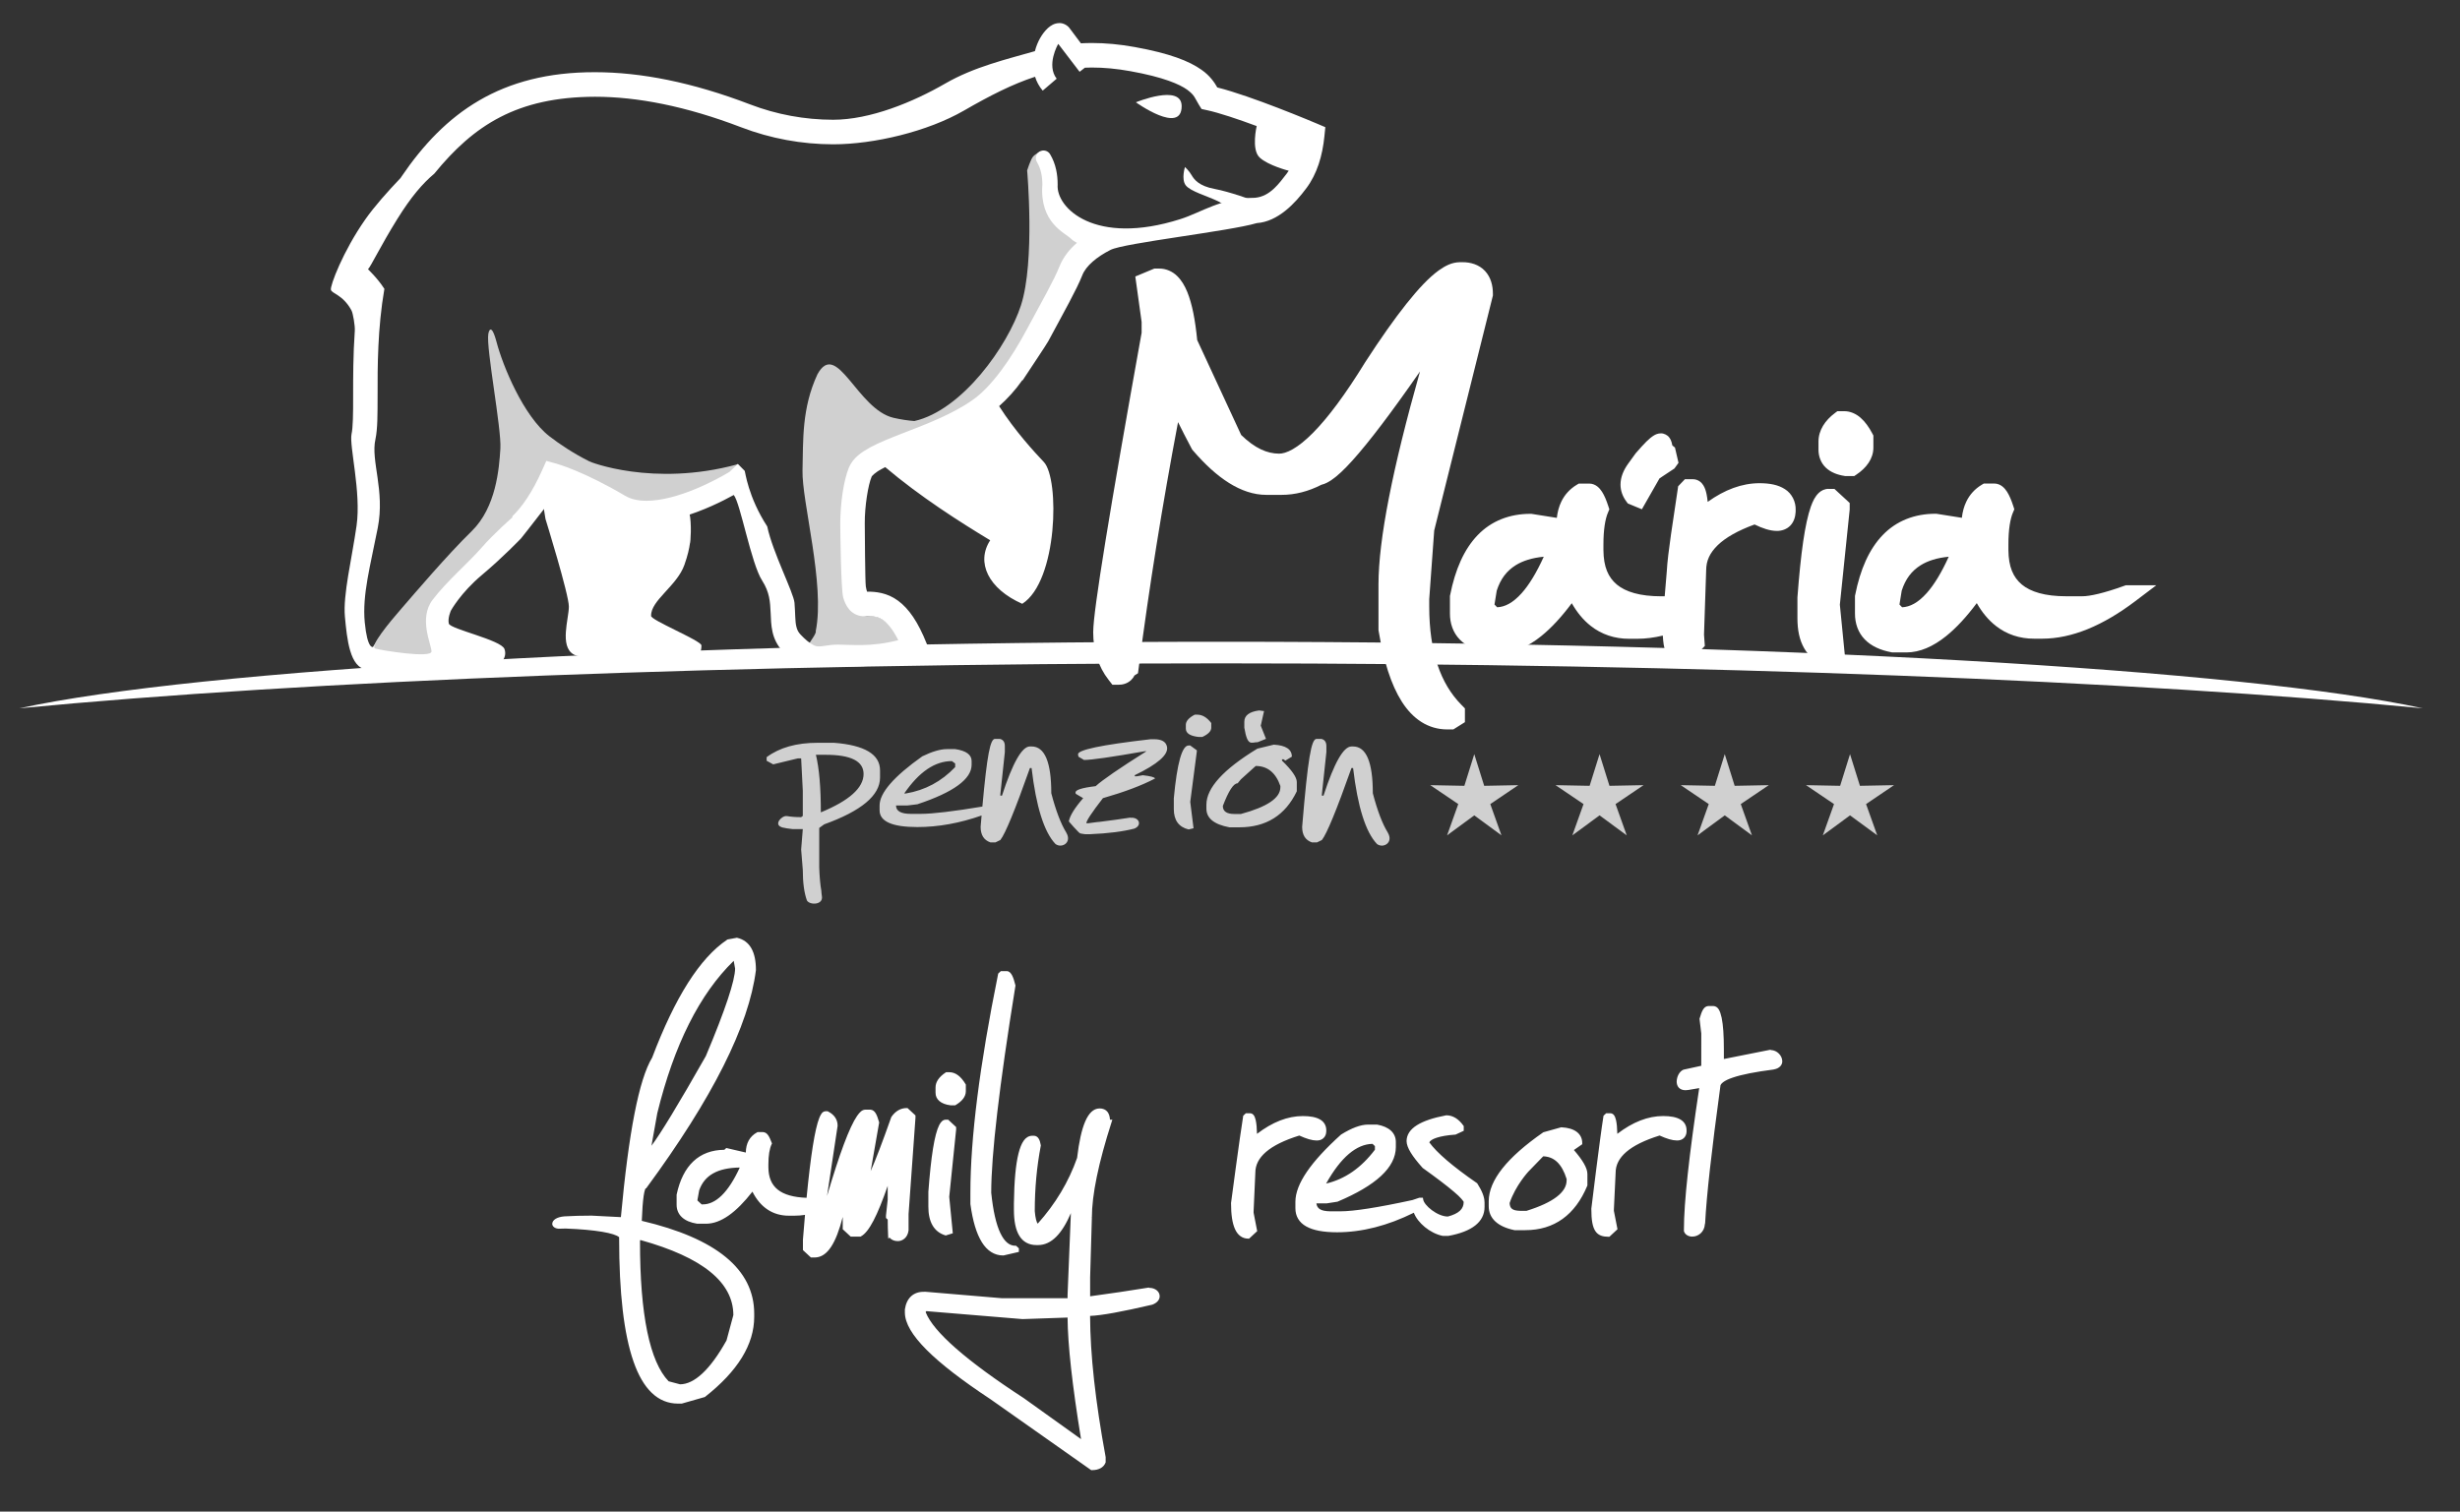 <?xml version="1.0" encoding="utf-8"?>
<!-- Generator: Adobe Illustrator 25.2.3, SVG Export Plug-In . SVG Version: 6.00 Build 0)  -->
<svg version="1.2" baseProfile="tiny" id="Layer_1" xmlns="http://www.w3.org/2000/svg" xmlns:xlink="http://www.w3.org/1999/xlink"
	 x="0px" y="0px" viewBox="0 0 1047.72 643.97" overflow="visible" xml:space="preserve">
<rect x="0" y="0" width="1047.72" height="643.97" fill="#333333" stroke="none"/>
<rect x="-90.88" y="-76.91" display="none" fill="#AC6F44" width="1730.12" height="1590.35"/>
<g>
	<path id="family_resort" fill="#FFFFFF" d="M584.55,487.3l1.03,0.96v1.54c-5.86,7.76-12.77,12.53-20.78,14.42
		C571.11,492.93,577.77,487.43,584.55,487.3 M632.25,512.08c-0.01-2.16-1.06-4.75-3.05-7.88l-0.08-0.12l-0.12-0.08
		c-10.32-7.12-17.09-12.95-20.26-17.34c0.65-1.41,4.28-2.82,11.03-3.29l0.14-0.01l3.5-1.62v-1.8v-0.21l-0.13-0.17
		c-2.02-2.84-4.47-4.42-7.26-4.42h-0.09l-0.06,0.02c-10.84,2.06-16.74,5.54-16.81,10.95c0.04,2.78,2.36,6.43,6.81,11.4l0.05,0.06
		l0.07,0.05c5.88,4.21,10.3,7.57,13.21,10.06c2.93,2.41,4.32,4.28,4.18,4.44c-0.02,2.9-2.01,4.88-6.72,6.14
		c-4.42,0.03-10.29-4.78-10.55-7.41l-0.09-0.6h-1.39h-0.13l-2.95,0.99c-14.67,3.19-25,4.8-30.66,4.8h-4.42
		c-3.9-0.09-5.51-1.08-5.82-3.39h4.42l4.57-0.71l0.09-0.04c16.27-6.88,24.72-14.51,24.76-23.22v-2.05c0.05-3.99-2.9-6.64-7.98-7.53
		l-0.07-0.01h-3.77c-3.2,0.01-6.98,1.45-11.47,4.22l-0.05,0.03l-0.05,0.05c-12.82,11.58-19.35,20.98-19.39,28.56l0,2.74
		c-0.02,3.38,1.57,6.09,4.59,7.78c3.02,1.7,7.38,2.49,13.11,2.5c10.67,0,21.6-2.81,32.75-8.33c1.59,4.29,6.91,8.78,12.25,9.86
		l0.07,0.01h2.37l0.07-0.01c9.93-1.8,15.36-5.94,15.35-12.32h0V512.08z M534.65,499.62c-0.02-6.57,5.97-11.89,18.72-15.86
		c3.03,1.38,5.43,2.1,7.34,2.11c2.43,0.09,4.1-1.5,4.15-3.85c0.01-0.16,0.01-0.32,0.01-0.46c0.02-1.98-0.91-3.64-2.66-4.64
		c-1.73-1.01-4.17-1.45-7.32-1.46c-6.47,0-12.98,2.57-19.53,7.58c-0.05-2.48-0.23-4.41-0.55-5.83c-0.39-1.62-0.94-2.85-2.4-2.95
		h-1.47h-0.32l-0.95,0.89l-0.18,0.16l-0.03,0.23c-1.48,9.04-5.16,36.97-5.16,36.98c0,4.93,0.54,8.59,1.71,11.14
		c1.13,2.53,3.1,4.02,5.61,4.02h0.06h0.31l3.45-3.2l-1.53-7.83v-0.61L534.65,499.62z M667.22,502.84c0.06,4.9-5.4,9.36-17.05,12.99
		h-2.82c-3.21-0.11-4.28-0.98-4.4-3.31c2.53-7.53,7.93-13.3,7.92-13.32l6.39-6.59c4.66,0.15,7.92,3.15,9.97,9.66V502.84z
		 M673.88,487.46v-0.35c0.06-4.16-3.27-6.59-8.81-6.86l-0.14-0.01l-7.63,2.13l-0.1,0.07c-15.29,10.66-23.11,20.33-23.15,29.3l0,2.05
		c-0.04,5.27,3.86,8.8,10.9,10.26l0.08,0.02h4.51c0.03,0,0.06,0,0.09,0c12.29,0,21.23-6.46,26.4-18.92l0.05-0.12v-0.13v-4.79
		c-0.04-2.55-1.99-5.83-5.75-10.19L673.88,487.46z M754.19,447.33l-0.14-0.13l-19.85,3.95v-4.07c0-5.96-0.3-10.43-0.94-13.48
		c-0.66-2.97-1.48-4.88-3.5-5.02h-2.21c-1.98,0.19-2.74,2.13-3.68,5.32l-0.04,0.12l0.75,6.28l-0.01,13.74
		c-2.7,0.57-5.19,1.11-7.51,1.64l-0.07,0.01l-0.06,0.03c-1.76,0.8-2.78,2.99-2.83,5.05c0,0.9,0.23,1.81,0.85,2.53
		c0.63,0.72,1.66,1.16,2.93,1.15c0.39,0,0.81-0.04,1.27-0.12l4.55-0.78c-4.34,28.76-6.51,48.79-6.51,60.16l0,0.66v0.1l0.03,0.1
		c0.47,1.47,1.97,2.24,3.48,2.24h0.05c2.41,0.02,5.14-1.81,5.37-5.33c0-0.08,0.04-0.19,0.1-0.42l0.01-0.07l0-0.06
		c0.58-11.37,2.73-30.7,6.46-58.02l0.01-0.04v-0.04c-0.08-1.04,1.48-2.49,5.33-3.77c3.79-1.29,9.57-2.43,17.28-3.42
		c0.19-0.04,0.24-0.06,0.24-0.06c2.35-0.41,3.58-1.93,3.53-3.49C759.06,449.76,756.91,447.4,754.19,447.33 M718.31,481.55
		c0.02-1.98-0.91-3.64-2.66-4.64c-1.73-1.01-4.17-1.45-7.31-1.46c-6.47,0-12.98,2.57-19.52,7.58c-0.05-2.48-0.23-4.41-0.55-5.82
		c-0.4-1.62-0.94-2.85-2.4-2.95h-1.47h-0.32l-0.96,0.89l-0.18,0.16l-0.03,0.23c-1.48,9.05-5.16,39.36-5.16,39.37
		c0,4.92,0.52,7.81,1.77,9.64c1.25,1.83,3.25,2.33,5.47,2.33h0.14h0.31l3.45-3.2l-1.53-7.83v-0.62l0.74-15.61
		c-0.02-6.57,5.98-11.89,18.72-15.87c3.03,1.38,5.43,2.1,7.35,2.11c2.43,0.09,4.1-1.5,4.15-3.85
		C718.3,481.85,718.31,481.7,718.31,481.55 M404.78,470.87l0.05,0.01h1.77h0.22l0.19-0.11c2.76-1.64,4.34-3.61,4.34-5.88v-2.83
		l-0.09-0.16c-1.95-3.26-4.22-5.11-6.93-5.12h-1.14h-0.24l-0.2,0.13c-2.77,1.83-4.31,3.98-4.3,6.39v2.12
		C398.38,468.44,400.83,470.39,404.78,470.87 M435.99,595.6c-24.56-15.97-38.49-28.3-41.71-36.51v-0.27l0.27-0.25l40.96,3.39
		l19.17-0.66c0.08,11.55,1.99,28.79,5.74,51.79L435.99,595.6z M489.52,548.65c-0.07,0-0.13,0-0.2,0l-0.01-0.14l-0.82,0.14
		c-7.23,1.18-15.28,2.38-24.2,3.59v-8.02l0.74-25.45l-0.75-0.02h0.75c0-9.68,2.8-23.33,8.44-40.85l0.29-0.9h-1.02
		c-0.08-1.35-0.4-2.45-1.04-3.3c-0.75-0.99-1.98-1.51-3.37-1.49c-2.66,0.02-4.64,2.08-6.14,5.57c-1.51,3.52-2.65,8.67-3.45,15.51
		c-3.6,10.21-9.19,19.55-16.78,28.02c-0.46-0.5-1.01-2.39-1.25-5.36c0-9.59,0.85-18.9,2.57-27.87l0.02-0.11l-0.02-0.11
		c-0.2-1.19-0.48-2.12-0.93-2.82c-0.43-0.7-1.17-1.21-2.03-1.19h-0.74c-2.91,0.09-4.61,2.86-5.8,7.56
		c-1.19,4.77-1.83,11.81-1.95,21.19v2.75c0,4.86,0.73,8.55,2.31,11.12c1.56,2.58,4.12,3.97,7.29,3.95h0.74
		c5.61-0.05,10.12-4.75,13.92-13.6l-1.41,34.86v1.38l-27.99,0l-32.36-2.73l-0.81,0c-4.52-0.06-7.43,2.7-8.12,7.44l-0.01,0.05v1.42
		c0.11,8.93,12.34,20.91,36.43,36.83l42.92,30.23h0.25h0.13c2.79,0,4.91-1.09,5.73-3.19l0.05-0.12v-2.25l-0.01-0.05
		c-4.36-23.59-6.56-43.62-6.62-60.09c4.78-0.17,13.55-1.77,26.46-4.78c2.12-0.75,3.19-2.17,3.18-3.6
		C493.93,550.3,492.11,548.66,489.52,548.65 M418.17,529.2c2.26,3.66,5.36,5.65,9.09,5.65h0.03h0.09l6.56-1.52v-1.23v-0.29
		l-0.96-0.89l-0.22-0.21h-0.31c-2.47,0-4.59-1.62-6.4-5.4c-1.79-3.75-3.1-9.5-3.89-17.2c0-16.12,3.43-45.52,10.31-88.13l0.02-0.13
		l-0.03-0.12c-0.44-1.85-0.91-3.26-1.44-4.26c-0.53-0.97-1.18-1.72-2.24-1.76h-2.52l-0.96,0.89l-0.17,0.16l-0.04,0.21
		c-7.86,38.8-11.8,69.85-11.8,93.18v4.84l0.01,0.04C414.28,520.15,415.88,525.52,418.17,529.2 M402.55,526.26l0.24,0.07l3.01-0.93
		l-0.05-0.55l-1.47-14.99l2.94-28.67l0-0.75v-0.29l-3.39-3.15h-1.05c-1.26,0.04-2.07,0.97-2.76,2.28c-2.03,4-3.51,13.38-4.63,28.47
		l0,6.21C395.36,520.46,397.72,524.78,402.55,526.26 M309.43,571.03c-7.01,12.6-13.79,18.69-19.8,18.71l-4.86-1.29
		c-8-8.31-12.22-28.25-12.19-59.59l0-0.4l0.2-0.18c26.6,7.39,39.52,18.09,39.56,31.96L309.43,571.03z M279.94,474.24
		c7.15-29.14,18.03-50.78,32.55-64.91l0.59,3.28c-0.01,5.02-4.16,17.6-12.47,37.31c-11.66,20.56-19.51,33.41-23.15,38.19
		L279.94,474.24z M273.34,520.1c0.18-4.72,0.45-8.28,0.8-10.65c0.18-1.23,0.38-2.14,0.59-2.69c0.08-0.22,0.17-0.39,0.22-0.47h0.22
		l0.23-0.31c28.03-38.13,43.57-68.98,46.55-92.68c0.04-7.7-2.56-12.52-7.94-13.76l-0.17-0.04l-4.01,0.74l-0.13,0.09
		c-11.64,7.81-22.21,24.54-31.94,50.23c-5.64,9.3-9.99,31.84-13.32,67.96v0l-12.47-0.64c-4.2,0-8.02,0.11-11.56,0.31
		c-3.19,0.26-5.12,1.49-5.21,3.17c0.01,1.2,1.21,2,2.73,2.1c1.07-0.02,1.97-0.08,2.94-0.08c13.04,0.49,20.87,1.97,22.82,3.68v0.41
		c0,23.3,2.02,40.8,6.12,52.56c4.06,11.72,10.38,17.93,18.96,17.93h1.48h0.11l9.84-2.81l0.12-0.09c13.85-10.9,20.9-22.26,20.9-34.06
		l0-1.37C321.21,540.72,304.97,527.53,273.34,520.1 M299.25,513.09h-0.42l-1.77-1.64v-0.33l0.72-4c2.23-6.4,7.77-9.6,17.29-9.73
		C310.17,508.08,304.77,513.14,299.25,513.09 M386.96,524.12v-0.06v-6.84l2.94-41.01v-0.73v-0.29l-3.39-3.14h-0.31
		c-2.62-0.01-4.86,1.33-6.53,3.74l-0.06,0.08l-0.03,0.09c-3.78,10.71-6.73,18.39-8.76,22.94l3.62-20.71l-0.04-0.14
		c-0.94-3.19-1.7-5.13-3.68-5.32h-2.21c-1.37,0.06-2.34,1.07-3.47,2.66c-3.26,4.75-7.47,16.05-12.8,34.1l4.5-29.85v-0.05
		c0.02-2.63-1.43-4.76-4.08-6.09l-0.17-0.09h-0.93c-1.36,0.12-1.91,1.21-2.59,2.76c-1.91,4.74-3.69,16.04-5.45,34.12
		c-11.12-0.43-16.17-4.53-16.26-12.93V496c0-3.82,0.49-6.71,1.41-8.61l0.12-0.25l-0.09-0.26c-1.07-2.74-1.86-4.42-3.66-4.58h-2.41
		l-0.18,0.1c-3.15,1.69-4.76,4.68-4.8,8.6l-8.32-1.93l-0.82,0.76c-10.76,0.08-17.68,6.68-20.32,19.04l-0.02,0.06v4.18
		c-0.05,4.44,3.14,7.34,8.73,8.21l0.07,0.01h3.75c6.25-0.03,12.73-4.69,19.74-13.66c3.39,6.72,8.7,10.27,15.63,10.24l2.21,0
		c1.5,0,3.02-0.12,4.55-0.35c-0.3,3.33-0.59,6.83-0.88,10.55v4.45l3.39,3.15h1.79c5.29-0.16,8.89-6.07,11.77-17.27v5.23l3.39,3.15
		h4.18l0.17-0.09c3.49-1.86,7.02-8.9,11.41-21.52v5.85l-0.73,6.77l0,0.76v0.29l0.74,0.68c0,2.31,0.07,4.48,0.16,6.58l0.07,1.56
		l0.54-0.49c0.71,0.97,2.06,1.52,3.44,1.53c2.05,0.04,4.27-1.41,4.67-4.58L386.96,524.12z"/>
	<path id="hviezdy" fill="#D0D0D0" d="M634.72,342.55l11.92-8.06l-14.52,0.28l-4.22-13.49l-4.22,13.49l-14.52-0.28l11.92,8.06
		l-4.76,13.32l11.58-8.51l11.58,8.51L634.72,342.55z M688.07,342.55l11.92-8.06l-14.52,0.28l-4.22-13.49l-4.22,13.49l-14.52-0.28
		l11.92,8.06l-4.76,13.32l11.58-8.51l11.58,8.51L688.07,342.55z M753.33,334.49l-14.53,0.28l-4.22-13.49l-4.22,13.49l-14.52-0.28
		l11.92,8.06l-4.76,13.32l11.58-8.51l11.58,8.51l-4.76-13.32L753.33,334.49z"/>
	<polygon fill="#D0D0D0" points="806.67,334.49 792.15,334.77 787.93,321.28 783.72,334.77 769.19,334.49 781.11,342.55 
		776.35,355.87 787.93,347.36 799.52,355.87 794.76,342.55 	"/>
	<path id="penzion" fill="#D0D0D0" d="M529.96,310v-2.54c0-2.64,2.1-4.24,6.3-4.8l2.1,0.28l-1.4,6.22l2.23,5.6l-3.5,1.41
		C532.89,316.17,531.36,318.29,529.96,310 M367.8,329.73c0-5.45-5.37-8.17-16.1-8.17h-4.2c1.4,5.79,2.1,13.97,2.1,24.52
		C361.74,341.06,367.8,335.61,367.8,329.73 M374.81,331.26c0,7.58-7.94,14.22-23.8,19.93l-2.1,1.53v16.86
		c0.15,4.18,0.45,7.42,0.89,9.83c0.04,0.78,0.12,1.6,0.25,2.42c0.61,3.79-5.24,3.83-6.38,1.78c-1.16-3.2-1.76-7.51-1.76-13.01
		l-0.7-8.69l0.7-8.69h-4.2c-1.74-0.16-3.26-0.41-4.6-0.73c-0.09-0.04-0.16-0.09-0.28-0.13c-3.37-1.15,0.14-5,2.28-4.69l0-0.02
		c1.69,0.31,3.72,0.47,6.1,0.47l0.7-0.51v-10.73l-0.7-13.8h-1.4l-10.5,2.55l-2.8-1.53v-1.53c5.48-4.09,12.72-6.13,21.7-6.13h7
		c13.07,1.02,19.6,4.94,19.6,11.75V331.26z M385.11,338.03h0.7c8.17-1.36,15.17-5.11,21-11.24v-1.53l-1.4-1.02
		C398.18,324.24,391.42,328.84,385.11,338.03 M454.15,354.74c2.49,4.26-1.95,6.8-4.62,4.82c-4.84-5.08-8.24-15.86-10.18-32.36h-0.7
		c-6.3,17.8-10.5,28.02-12.6,30.66l-2.1,1.02h-2.1c-2.8-0.94-4.2-3.15-4.2-6.64c0.14-1.68,0.28-3.28,0.41-4.82
		c-9.32,3.26-18.43,4.92-27.34,4.92c-10.74,0-16.1-2.38-16.1-7.15v-2.04c0-5.36,6.07-12.35,18.2-20.95c4.2-2.04,7.7-3.07,10.5-3.07
		h3.5c4.66,0.68,7,2.39,7,5.11v1.53c0,6.13-7.7,11.75-23.1,16.86l-4.2,0.51h-4.9c0,2.39,2.1,3.58,6.3,3.58h4.2
		c5.08,0,13.93-1.06,26.28-3.11c2.02-22.27,3.38-28.83,5.37-28.83h2.1c1.4,0.34,2.1,1.36,2.1,3.07v2.55l-1.92,18.04v0.51h0.7
		c4.55-13.97,8.52-20.95,11.9-20.95h0.7c5.6,0,8.4,6.64,8.4,19.93c1.96,7.47,4.08,13.02,6.34,16.68
		C454.11,354.66,454.12,354.7,454.15,354.74 M497.04,318.17c0.64,3.33-3.95,7.36-13.78,12.09l0.09,0.47h0.7l2.71-0.47
		c3.34,0.39,5.06,0.85,5.17,1.4c-5.62,2.95-13.02,5.74-22.19,8.37c-4.86,6.28-7.21,9.84-7.04,10.7h0.7
		c1.11-0.13,4.74-0.67,4.65-0.57c5.24-0.65,9.68-1.27,13.36-1.85l0.11,0.09c3.63-0.4,5.03,3.19,1.67,4.57
		c-0.01,0.01-0.02,0.01-0.03,0.02c-4.92,1.27-11.2,2.07-18.88,2.39h-2.1c-0.78-0.08-1.46-0.2-2.11-0.34
		c-0.42,0.05-5.42-5.67-4.84-5.17c0.47-2.42,2.49-5.69,6.1-9.84l-3.16-1.86l-0.09-0.46c-0.22-1.16,2.63-2.09,8.56-2.79
		c2.88-2.63,10.09-7.6,21.64-14.88h-0.7c-14.11,2.48-22.74,3.72-25.89,3.72l-2.37-1.4l-0.18-0.93c-0.37-1.94,9.94-4.11,30.95-6.51
		h1.4C494.78,314.91,496.62,316,497.04,318.17 M506.93,317.6l2.8,2.04v0.51l-2.8,21.46l1.4,11.24l-2.1,0.51
		c-4.2-1.02-6.3-3.92-6.3-8.69v-4.6c1.4-14.99,3.5-22.48,6.3-22.48H506.93z M512.09,313.95h-1.62c-3.61-0.39-5.42-1.58-5.42-3.56
		v-1.58c0-1.58,1.26-3.03,3.79-4.35h1.08c2.17,0,4.15,1.19,5.96,3.56V310C515.89,311.45,514.62,312.76,512.09,313.95 M545.31,334.84
		c-1.98-5.68-5.49-8.52-10.5-8.52l-6.3,5.68l-1.4,1.7c-1.75,0-3.85,3.22-6.3,9.66c0,2.27,1.63,3.41,4.9,3.41h2.8
		c11.2-3.03,16.8-6.82,16.8-11.36V334.84z M546.01,324.04c4.2,4.07,6.3,7.1,6.3,9.09v3.98c-4.9,10.23-13.07,15.34-24.5,15.34h-4.2
		c-6.54-1.23-9.8-3.88-9.8-7.95v-1.7c0-7.1,7.23-15.06,21.7-23.86l7-1.7c5.13,0.28,7.7,1.99,7.7,5.11l-2.8,1.7l-0.7-0.57h-0.7
		V324.04z M586.47,359.57c-4.84-5.08-8.24-15.86-10.18-32.36h-0.7c-6.3,17.8-10.5,28.02-12.6,30.66l-2.1,1.02h-2.1
		c-2.8-0.94-4.2-3.15-4.2-6.64c2.45-29.29,3.9-37.46,6.12-37.46h2.1c1.4,0.34,2.1,1.36,2.1,3.07v2.55l-1.92,18.04v0.51h0.7
		c4.55-13.97,8.51-20.95,11.9-20.95h0.7c5.6,0,8.4,6.64,8.4,19.93c1.96,7.47,4.08,13.02,6.34,16.68c0.02,0.04,0.03,0.09,0.06,0.13
		C593.58,359,589.14,361.55,586.47,359.57"/>
	<path id="ciara" fill="#FFFFFF" d="M1031.86,301.75c-75.83-16.53-276.34-28.35-511.8-28.35S84.09,285.21,8.26,301.75
		c121.31-11.69,305.52-19.15,511.8-19.15S910.55,290.06,1031.86,301.75"/>
	<g id="Maria">
		<path fill="#FFFFFF" d="M693.29,214.48l5.99,2.48l7.51-13.16l6.35-4.21l1.74-2.41l-1.51-6.52l-1.1-0.86
			c-0.07-0.3-0.18-0.8-0.35-1.44c-0.17-0.52-0.36-1.19-1.04-2.06c-0.62-0.88-2.19-1.75-3.53-1.68c-1.3,0.02-2.16,0.44-2.9,0.86
			c-2.12,1.3-4.11,3.38-7.76,7.58l-0.09,0.1l-0.1,0.14l-3.02,4.18c-2.02,2.79-3.29,5.79-3.3,8.95c-0.01,2.6,0.92,5.12,2.49,7.21
			L693.29,214.48z M778.76,208.26c-1.63-0.01-3.1,0.75-4.05,1.64c-1.69,1.58-2.57,3.49-3.46,5.9c-2.53,7.2-4.29,19.77-5.71,38.59
			l-0.01,0.15v0.13v8.72c0,4.95,0.84,9.24,2.87,12.78c2,3.54,5.31,6.12,9.26,7.3l1.1,0.34l7.21-2.21l-2.37-24l4.19-40.51v-1.17
			v-1.65l-6.5-5.99H778.76z M648.12,252.66c-3.77,4.2-7.15,5.9-10.48,6.05l-1.13-1.17l0.95-5.89c1.61-5.02,4.22-8.43,8.09-10.86
			c3.04-1.89,6.99-3.14,11.94-3.62C654.41,243.99,651.24,249.16,648.12,252.66 M760.19,208.38c-2.94-1.89-6.52-2.51-10.79-2.53
			c-7.51,0-14.89,2.78-22.09,7.96c-0.12-1.2-0.27-2.28-0.47-3.25c-0.29-1.38-0.63-2.56-1.35-3.76c-0.37-0.6-0.86-1.22-1.62-1.75
			c-0.74-0.53-1.8-0.9-2.8-0.89h-3.47l-2.87,3l-0.17,1.19c-1.85,12.71-4.26,27.11-4.68,35.16c-0.06,0.67-0.46,5.18-0.88,10.52h-1.52
			c-8.96,0.01-15.13-1.89-18.85-4.99c-3.7-3.1-5.67-7.57-5.72-14.67v-2.34c-0.02-6.35,0.77-11.02,1.96-13.74l0.56-1.3l-0.44-1.35
			c-0.82-2.52-1.64-4.51-2.69-6.15c-0.54-0.82-1.14-1.58-1.99-2.25c-0.83-0.66-2.06-1.24-3.44-1.23h-4.45l-0.9,0.54
			c-2.85,1.71-5.12,4.17-6.55,7.15c-1.01,2.1-1.63,4.42-1.91,6.92l-10.84-1.72h-0.3c-8.92-0.04-16.76,3.02-22.55,9.05
			c-5.8,6.01-9.59,14.63-11.76,25.62l-0.07,0.36v7.4c-0.03,4.23,1.34,8.22,4.18,11.11c2.82,2.9,6.73,4.6,11.37,5.48l0.34,0.07h6.02
			c5.78-0.01,11.44-2.55,16.95-6.98c4.32-3.48,8.63-8.15,13.03-14.03c2.24,3.93,4.91,7.17,8.07,9.66
			c4.62,3.66,10.25,5.51,16.36,5.49l3.4,0c3.6,0,7.24-0.48,10.94-1.36c0.17,2.91,0.42,4.9,1.18,6.81c0.49,1.24,1.6,2.61,2.99,3.24
			c1.37,0.64,2.52,0.65,3.42,0.66c0.96,0,1.79-0.06,2.71-0.06h1.61l5.99-6.24l-0.35-4.82l0.92-27.47v-0.05
			c0.04-3.94,1.48-7.25,4.99-10.65c3.29-3.16,8.49-6.16,15.62-8.75c3.53,1.7,6.5,2.7,9.44,2.74c2,0.03,4.26-0.64,5.82-2.3
			c1.55-1.65,2.11-3.73,2.23-5.76c0.02-0.29,0.02-0.56,0.02-0.82C764.9,213.78,763.18,210.24,760.19,208.38 M797.88,190.66v-5.12
			l-0.43-0.82c-1.47-2.78-3.07-5.04-5.03-6.75c-1.93-1.7-4.41-2.82-7.02-2.8h-2.85l-1.01,0.76c-4.24,3.15-7.06,7.38-7.04,12.22v3.35
			c-0.04,2.86,1.03,5.78,3.15,7.76c2.1,1.98,4.85,3.01,7.95,3.5l0.29,0.05h3.84l0.96-0.65
			C794.91,199.33,797.89,195.39,797.88,190.66 M820.6,252.66c-3.78,4.2-7.16,5.89-10.48,6.05l-1.13-1.17l0.95-5.89
			c1.61-5.02,4.22-8.43,8.09-10.86c3.04-1.89,6.99-3.14,11.94-3.62C826.89,243.99,823.72,249.16,820.6,252.66 M907.16,249.34h-1.13
			h-0.66l-0.62,0.22c-8.48,3.08-14.74,4.5-17.99,4.46h-6.8c-8.97,0.01-15.13-1.89-18.85-4.99c-3.7-3.1-5.67-7.57-5.72-14.67v-2.34
			c-0.02-6.35,0.77-11.02,1.96-13.74l0.56-1.3l-0.43-1.35c-0.82-2.52-1.64-4.51-2.69-6.16c-0.54-0.82-1.14-1.58-1.99-2.25
			c-0.83-0.66-2.06-1.24-3.44-1.23h-4.45l-0.9,0.54c-2.85,1.71-5.12,4.17-6.54,7.15c-1.02,2.1-1.63,4.42-1.91,6.91l-10.84-1.72h-0.3
			c-8.92-0.04-16.76,3.02-22.55,9.06c-5.8,6.01-9.59,14.63-11.76,25.61l-0.07,0.36v7.4c-0.03,4.23,1.34,8.22,4.18,11.11
			c2.82,2.9,6.72,4.6,11.36,5.47l0.34,0.07h6.02c5.78-0.01,11.45-2.55,16.95-6.98c4.32-3.48,8.63-8.15,13.03-14.03
			c2.24,3.93,4.91,7.17,8.07,9.66c4.61,3.66,10.25,5.51,16.36,5.49l3.4,0c12.66-0.01,25.87-5.54,39.68-15.99l8.94-6.77H907.16z"/>
		<path fill="#FFFFFF" d="M608.71,258.47v-3.19l2.12-29.26l25-100.12v-0.66c0.01-3.49-0.81-7.04-3.34-9.78
			c-2.54-2.75-6.21-3.79-9.63-3.76l-1.08,0c-3.51,0.06-6.27,1.55-9.06,3.53c-4.16,3.04-8.55,7.7-13.71,14.17
			c-5.14,6.46-10.97,14.73-17.54,24.86l-0.04,0.06l-0.03,0.05c-8.36,13.61-15.89,23.7-22.29,30.12c-3.19,3.22-6.1,5.5-8.55,6.89
			c-2.46,1.41-4.39,1.89-5.8,1.88c-5.05-0.01-10.3-2.27-16.14-7.95l-18.73-40.43c-0.86-8.67-2.15-15.37-4.22-20.49
			c-1.1-2.65-2.41-4.94-4.34-6.82c-1.89-1.87-4.7-3.19-7.55-3.15h-1.09h-1.08l-8.08,3.37l2.69,19.37l0,4.59
			c-6.83,37.97-11.96,67.52-15.39,88.67c-1.72,10.62-3.02,19.12-3.89,25.54c-0.87,6.47-1.32,10.65-1.34,13.38
			c-0.02,7.64,2.14,14.66,6.56,20.3l1.61,2.07h2.63c1.5,0.01,3.57-0.35,5.31-1.97c0.64-0.6,1.12-1.29,1.47-1.99l1.49-0.93l0.33-2.52
			c4.45-34.29,10.03-69.11,16.73-104.47c1.57,3.22,3.48,6.91,5.72,11.14l0.28,0.53l0.39,0.46c5.13,5.95,10.17,10.56,15.32,13.79
			c5.13,3.22,10.47,5.07,15.88,5.07h6.51c5.76,0.01,11.49-1.5,16.97-4.31c1.64-0.38,2.89-1.12,4.16-1.93c2.75-1.85,5.57-4.57,9-8.35
			c7.12-7.89,16.67-20.5,28.82-37.98c-11.71,41.49-17.64,71.46-17.68,90.69l0,2.04v7.48l0,9.96l0.07,0.44
			c2.17,12.87,5.26,22.8,9.86,30.05c2.31,3.61,5.05,6.58,8.34,8.66c3.26,2.07,7.04,3.17,10.91,3.17h0.07l1.09,0h1.55l4.92-3.09
			v-5.86l-1.54-1.57C613.51,291.24,608.73,277.69,608.71,258.47"/>
	</g>
	<g id="medved">
		<path fill="#D0D0D0" d="M444.92,81.9c0-3.48,1.39-14.02-1.79-17.41c0,0-2.14,1.05-3.17,2.25c-1.03,1.2-2.5,5.87-2.5,5.87
			s3.44,38.67-2.62,57.43c-5.59,17.29-25.03,44.72-45.41,49.33c-2.73-0.22-5.69-0.64-8.86-1.37c-15.51-3.58-24.16-33.66-32.43-18.53
			c-6.72,14.53-6.03,28.08-6.35,40.93c-0.33,13.26,9.67,48.63,5.64,68.44c0.52,1.23-4.01,6.23-3.55,7.13
			c0.29,0.01,13.08,4.14,13.38,4.14c5.7,0.01,15.36-3.28,27.11-6.3c-2.4-4.72-4.59-7.18-6.3-8.41c-2.26-1.6-4.03-2.93-7.07-2.96
			c-0.42,0-0.87,0.01-1.34,0.02l-0.48,0.01l-0.09-0.02c-2.4-0.11-4.59-1.52-5.73-2.99c-1.28-1.57-1.93-2.07-2.44-3.76
			c-0.97-3.36-1.26-27.58-1.27-31.67c0.06-8.63,1.36-17.93,3.68-23.76c1.89-4.28,5.35-6.51,9.15-8.63c3.86-2.08,8.45-3.9,13.41-5.83
			c9.9-3.83,21.3-8.14,30.02-14.25c8.2-5.64,16.65-17.86,23.19-30.13c6.6-12.28,11.53-20.86,13.92-26.86
			c1.68-4.1,4.21-7.33,6.82-9.95C456.45,99.53,448.15,92.17,444.92,81.9"/>
		<path fill="#FFFFFF" d="M548.87,72.74c-0.28,0.44-0.58,0.86-0.88,1.26c-3.1,3.97-7.01,9.71-13.5,10.26
			c-14.58,0.09-22.69,6.2-31.72,9.07c-36.53,11.63-53.08-4.83-52.31-14.67c0-4.25-0.73-8.78-3.22-12.96
			c-0.92-1.54-2.92-2.05-4.47-1.13c-1.55,0.92-2.05,2.92-1.13,4.47c1.7,2.86,2.3,6.08,2.3,9.62c-1.22,16.3,9.7,20.55,12.17,23.01
			c0.75,0.73,1.61,1.32,2.56,1.79c-3.09,2.67-5.76,5.93-7.43,10.03c-2.39,6-7.31,14.58-13.92,26.86
			c-6.54,12.27-14.98,24.49-23.19,30.13c-8.72,6.11-20.12,10.42-30.02,14.24c-4.96,1.94-9.54,3.75-13.41,5.83
			c-3.8,2.12-7.26,4.35-9.15,8.63c-2.32,5.83-3.62,15.13-3.68,23.76c0.02,4.09,0.31,28.31,1.27,31.67c0.51,1.69,1.16,3.32,2.44,4.89
			c1.14,1.47,3.33,2.88,5.73,2.99l0.09,0.02l0.48-0.01c0.47-0.01,0.92-0.02,1.34-0.02c3.03,0.03,4.81,0.23,7.07,1.83
			c1.72,1.23,3.91,3.69,6.3,8.41c-11.75,3.01-19.96,1.9-25.66,1.89c-4.97-0.01-7.93,1.45-10.13,0.38c-2.19-1.08-3.83-2.56-5.83-4.64
			c-1.03-1.1-1.46-2.01-1.82-3.5c-0.54-2.2-0.41-5.67-0.77-10.05c-0.38-4.37-9.28-21.44-11.61-32.52
			c-8.19-12.61-9.41-23.5-9.58-23.67l-2.94-2.98l-3.54,2.22c0,0-0.26,0.16-0.82,0.5c-1.97,1.17-7.33,4.21-13.87,6.89
			c-6.53,2.7-14.3,4.98-20.67,4.95c-3.63,0-6.71-0.7-9.1-2.12C248.6,199.63,237.39,196.5,237,196.4l-4.31-1.18l-1.83,4.07
			c-5.07,11.3-10.29,17.99-15.28,21.79c0,0-20.29,18.96-33.99,29.17c-13.7,10.2-22.74,25.37-22.74,25.37s-2.37,1.17-3.5-10.5
			c-1.13-11.66,2.41-24.2,5.54-40.24c3.13-16.04-3.06-28.59-0.99-37.74c0.97-4.65,0.89-10.71,0.92-18.52
			c-0.04-12.44,0-28.84,2.89-45.55c-0.03-0.05-0.06-0.1-0.09-0.14c-2.81-4.39-6.89-8.22-6.89-8.22c1.28-1.28,5.36-9.95,12.5-21.43
			c5.85-9.4,10.68-15.04,15.74-19.3c16.86-20.69,35.3-32.68,68.45-32.76c17.9,0,38.6,3.95,62.31,13.03
			c12.43,4.76,25.76,7.22,39.11,7.23c17.45,0,40.26-5.45,55.73-14.38c11.07-6.39,20.7-11.28,30.27-14.4
			c0.64,2.06,1.69,4.09,3.26,5.91l5.94-5.08c-4.47-5.76,0.47-14.56,0.68-14.83c0.18,0.24,9.09,11.88,9.09,11.89l2.25-1.75
			c0.98-0.04,1.96-0.07,2.95-0.07c5.12,0,10.54,0.49,16.44,1.56c14.16,2.54,21.02,5.61,24.21,7.91c3.2,2.4,3.14,3.39,4.92,6.33
			l1.17,1.87l2.16,0.47c5.28,1.12,13.54,3.91,21.32,6.8c0,0-2.38,9.99,1.26,13.4C540.13,70.51,548.87,72.74,548.87,72.74
			 M564.46,54.18l-3.53-1.5c-0.03-0.01-7.49-3.19-16.77-6.76c-8.42-3.23-18.19-6.77-25.71-8.67c-1.1-1.95-3.08-5-6.73-7.52
			c-5.23-3.71-13.46-6.98-28.41-9.69c-6.44-1.17-12.5-1.72-18.29-1.72c-1.58,0-3.13,0.05-4.66,0.13c-1.79-2.35-3.61-4.75-4.74-6.32
			c-0.88-1.33-2.78-2.36-4.43-2.3c-2.29,0.07-3.68,1.1-4.89,2.13c-2.43,2.27-4.48,5.72-5.53,9.83c-11.77,3.4-25.85,6.65-38.2,13.8
			c-13.73,7.93-31.96,15.43-47.73,15.43c-12.06,0-24.16-2.24-35.37-6.54c-24.65-9.44-46.6-13.72-66.04-13.72
			c-40.14-0.09-64.05,17.37-82.49,44.56c-0.11,0.17-0.22,0.34-0.33,0.51c-5.42,5.67-11.16,12.11-15.05,17.67
			c-9.53,13.61-15,28.23-14.63,29.93s5.1,2.04,8.78,8.84c0.64,1.19,1.55,6.63,1.4,8.63c-0.72,10.39-0.71,19.94-0.71,27.68
			c0.03,7.69-0.09,13.83-0.68,16.3c-1.04,5.08,4.18,24.81,2.14,39.09c-2.04,14.29-5.83,29.45-4.96,38.78
			c0.88,9.33,2.04,21.87,9.33,22.45s46.65-0.87,51.61-0.87c4.96,0,8.46-4.01,7-7.87c-1.46-3.86-23.09-8.46-23.68-10.79
			c-0.58-2.33,0.88-5.54,0.88-5.54s4.14-7.58,13.18-15.16c9.04-7.58,16.7-15.62,16.7-15.62c0.33-0.25,17.09-22.02,17.41-22.28
			c-0.83,3.42,34.8,15.54,36.06,15.54c9.91-0.04,19.88-3.6,27.63-7.02c3.86-1.72,7.15-3.43,9.48-4.72
			c2.79,3.19,7.4,29.22,12.11,36.48c3.17,4.96,3.4,9.01,3.62,13.92c0.11,2.43,0.15,5.03,0.78,7.87c0.61,2.82,1.99,5.89,4.47,8.43
			c2.21,2.3,4.89,3.18,8.74,5.07c3.83,1.89,8.59,1.26,14.66,1.26h0.07c8.17-0.01,18.87,0.47,34.31-3.85l5.58-0.43l-2.14-5.38
			c-3.71-9.31-7.61-14.95-12.25-18.36c-4.63-3.42-9.62-3.86-13.17-3.83c-0.18-0.54-0.39-1.32-0.53-2.24
			c-0.29-1.74-0.44-24.42-0.44-26.87c-0.06-7.27,1.47-16.5,2.9-19.8c-0.06-0.18,1.36-1.83,4.46-3.42c0.35-0.19,0.83-0.44,1.35-0.72
			c14.88,12.61,31.85,23.4,44.71,31.17c-6.16,9.43-0.77,20.69,13.65,27.06c15.16-9.65,15.96-53.22,9.21-60.39
			c-4.03-4.27-12.28-13.18-19.07-23.82c3.57-3.18,6.91-6.81,9.84-11c0.08-0.02,0.15-0.02,0.22-0.04
			c3.32-5.07,10.01-15.01,10.93-16.71c6.93-12.89,11.99-21.85,14.42-27.94c1.53-4.08,6.29-7.96,12.03-10.87
			c5.71-2.95,50.63-7.95,62.31-11.42c9.07-0.61,16.4-8.54,21.03-14.76c4.68-6.19,6.95-13.98,7.78-22.3L564.46,54.18z"/>
		<path fill="#FFFFFF" d="M503.27,45.21c0-9.64-19.49-1.63-19.49-1.63S503.27,57.56,503.27,45.21"/>
		<path fill="#FFFFFF" d="M293.64,218.7c-1.02-4.25-29.76-5.1-29.76-5.1l-22.71-7.06c-2.06-2.3-3.31-3.83-3.31-3.83l-6.8,10.5
			l1.26,7.87c0,0,9.96,32.12,9.96,37.32c0,5.2-4.08,16.91,2.04,20.41c6.12,3.5,47.96,2.27,51.02,1.25c3.06-1.02,3.4-3.06,3.4-5.1
			s-22.11-10.95-21.43-12.65c-0.17-6.53,11.03-12.7,14.19-21.69c1.43-4.06,2.07-7.04,2.34-9.1
			C294.11,231.27,294.66,222.96,293.64,218.7"/>
		<path fill="#D0D0D0" d="M310.72,201l3.35-3.18c-35.95,9.77-63.27-1.17-63.17-1.32c-6.75-3.39-12.65-7.35-16.88-10.62
			c-11.14-8.62-19.89-30.16-22.47-39.94c-2.59-9.78-3.58-3.68-3.58-3.68c-0.99,6.04,5.68,40.41,5.14,48.9
			c-0.54,8.5-1.79,24.95-12.25,35.15s-24.75,27.04-29.85,32.91c-5.1,5.87-13.83,16.33-11.12,17.09c2.7,0.77,23.88,4.23,23.88,1.22
			c0-3.01-5.61-14.03,0.51-22.04c6.12-8.01,15.15-15.66,20.71-22.04c5.56-6.38,13.21-13.01,13.21-13.01l0.03-0.52
			c4.17-4.01,8.45-10.19,12.62-19.49l1.83-4.08l4.31,1.18c0.39,0.11,11.61,3.24,29.27,13.69c2.39,1.42,5.47,2.12,9.1,2.12
			c6.37,0.03,14.14-2.25,20.66-4.95c6.54-2.69,11.9-5.72,13.87-6.89C310.46,201.16,310.72,201,310.72,201"/>
		<path fill="#FFFFFF" d="M534.65,85.64c-1.24-0.34-10.72-3.92-17.35-5.15c-6.63-1.23-8.72-4-9.81-5.89
			c-1.09-1.88-2.81-3.45-2.81-3.45s-1.64,5.17,0.31,7.77c1.96,2.6,8.99,4.51,13.75,6.8c4.76,2.3,4.42,4.42,5.1,4.42
			s10.46-4.34,10.46-4.34"/>
	</g>
</g>
</svg>
